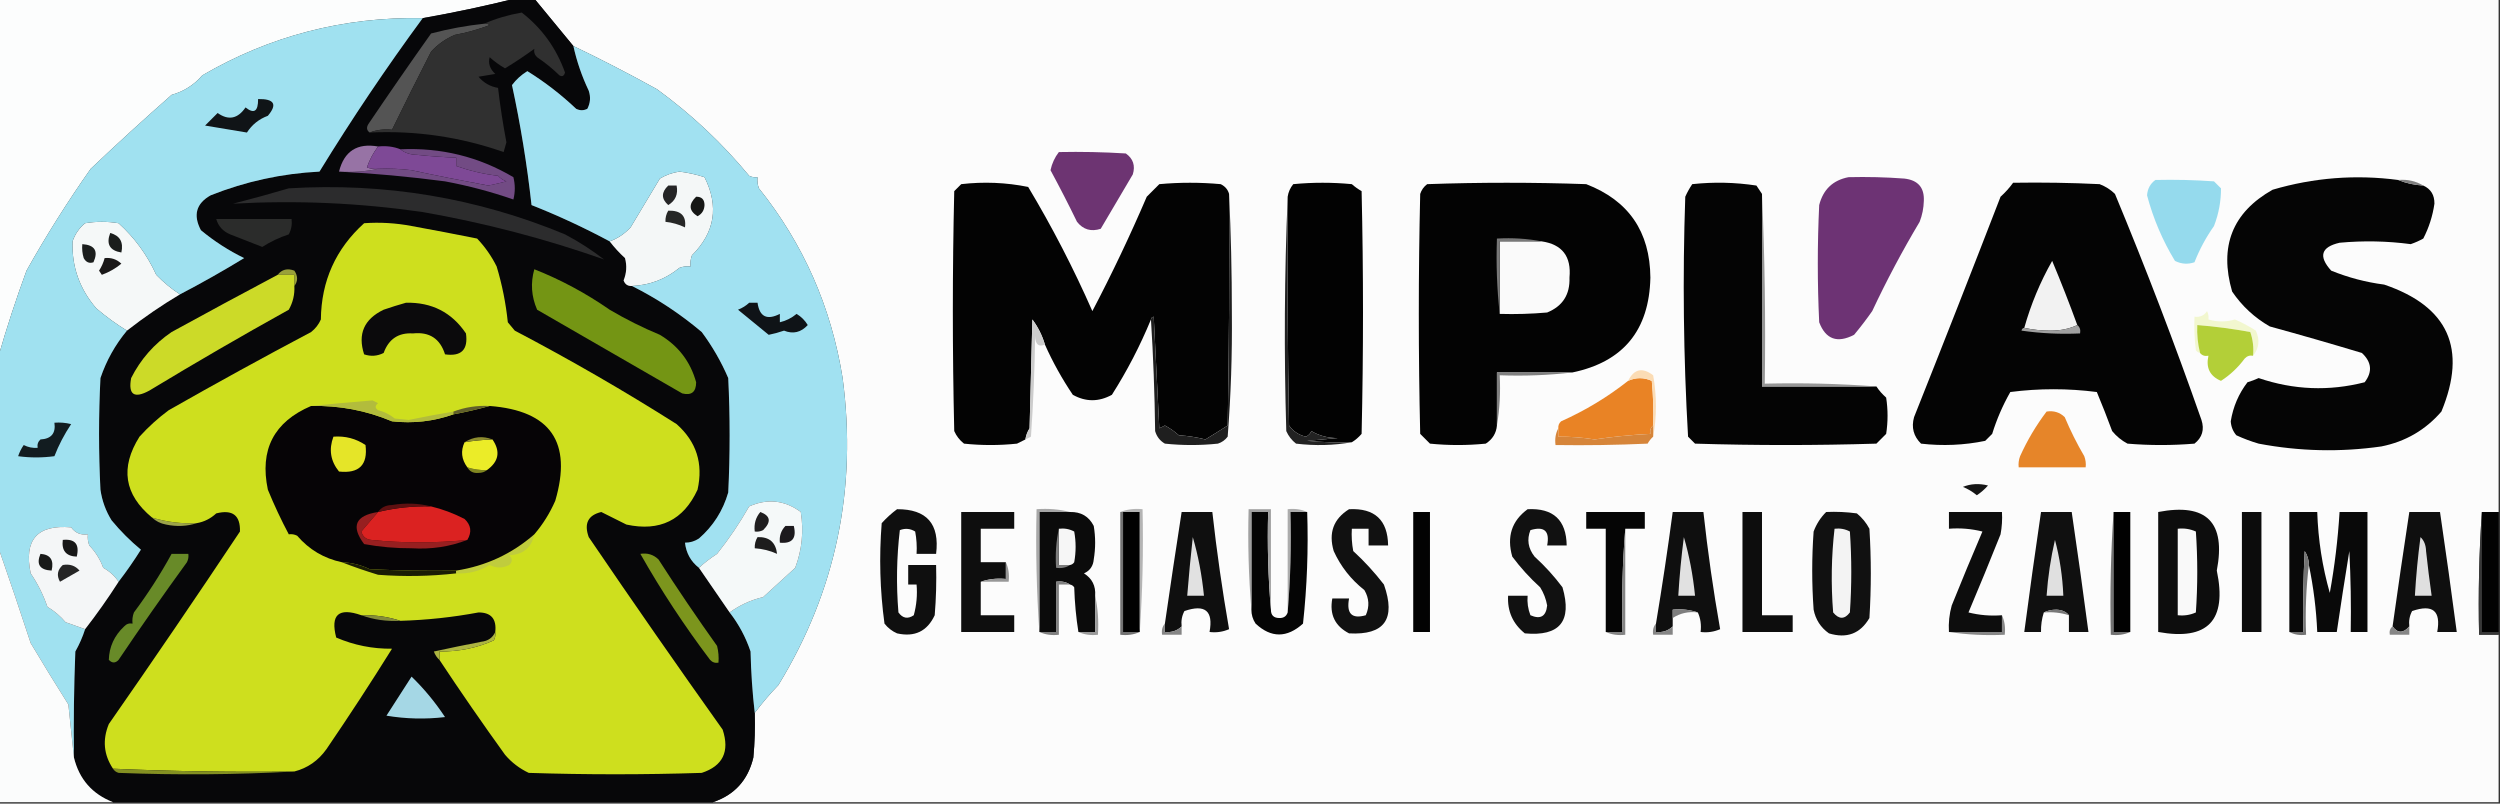 <?xml version="1.0" encoding="UTF-8"?>
<!DOCTYPE svg PUBLIC "-//W3C//DTD SVG 1.1//EN" "http://www.w3.org/Graphics/SVG/1.1/DTD/svg11.dtd">
<svg xmlns="http://www.w3.org/2000/svg" version="1.1" width="896px" height="288px" style="shape-rendering:geometricPrecision; text-rendering:geometricPrecision; image-rendering:optimizeQuality; fill-rule:evenodd; clip-rule:evenodd" xmlns:xlink="http://www.w3.org/1999/xlink">
<rect width="100%" height="100%" fill="#333333" stroke="none"/>
<g><path style="opacity:1" fill="#fcfdfd" d="M -0.5,-0.5 C 61.167,-0.5 122.833,-0.5 184.5,-0.5C 173.706,2.194 162.706,4.527 151.5,6.5C 123.143,6.005 96.81,12.838 72.5,27C 69.562,30.43 65.895,32.764 61.5,34C 51.776,42.548 42.109,51.382 32.5,60.5C 24.173,72.336 16.506,84.503 9.5,97C 5.777,107.126 2.444,117.292 -0.5,127.5C -0.5,84.833 -0.5,42.167 -0.5,-0.5 Z"/></g>
<g><path style="opacity:1" fill="#fcfcfc" d="M 191.5,-0.5 C 426.167,-0.5 660.833,-0.5 895.5,-0.5C 895.5,60.833 895.5,122.167 895.5,183.5C 893.5,183.5 891.5,183.5 889.5,183.5C 888.504,197.99 888.171,212.657 888.5,227.5C 890.833,227.5 893.167,227.5 895.5,227.5C 895.5,247.5 895.5,267.5 895.5,287.5C 682.167,287.5 468.833,287.5 255.5,287.5C 263.247,284.915 268.081,279.581 270,271.5C 270.499,266.177 270.666,260.844 270.5,255.5C 273.078,252.052 275.911,248.719 279,245.5C 299.587,211.782 307.254,175.115 302,135.5C 297.922,110.029 287.922,87.363 272,67.5C 271.51,66.207 271.343,64.873 271.5,63.5C 270.448,63.65 269.448,63.483 268.5,63C 258.807,51.286 247.807,40.953 235.5,32C 225.671,26.553 215.671,21.387 205.5,16.5C 200.863,10.858 196.197,5.191 191.5,-0.5 Z"/></g>
<g><path style="opacity:1" fill="#050505" d="M 859.5,64.5 C 862.273,65.657 865.273,66.324 868.5,66.5C 871.204,67.726 872.537,69.893 872.5,73C 871.855,77.433 870.522,81.599 868.5,85.5C 867.059,86.304 865.559,86.971 864,87.5C 855.536,86.377 847.036,86.21 838.5,87C 831.857,88.529 830.857,91.862 835.5,97C 841.618,99.484 847.951,101.15 854.5,102C 877.49,109.817 884.323,124.983 875,147.5C 869.294,154.105 862.127,158.272 853.5,160C 838.784,162.109 824.117,161.776 809.5,159C 806.756,158.197 804.089,157.197 801.5,156C 800.282,154.562 799.615,152.895 799.5,151C 800.349,145.768 802.349,141.102 805.5,137C 806.872,136.598 808.205,136.098 809.5,135.5C 822.069,139.772 834.736,140.272 847.5,137C 850.347,133.265 850.014,129.765 846.5,126.5C 835.539,123.196 824.539,120.029 813.5,117C 808.046,113.88 803.546,109.713 800,104.5C 795.284,88.28 800.117,76.114 814.5,68C 829.257,63.662 844.257,62.495 859.5,64.5 Z"/></g>
<g><path style="opacity:1" fill="#030303" d="M 440.5,69.5 C 440.667,97.169 440.5,124.835 440,152.5C 437.224,154.293 434.557,155.96 432,157.5C 428.924,156.712 425.758,156.212 422.5,156C 420.972,154.639 419.305,153.472 417.5,152.5C 416.833,152.833 416.167,153.167 415.5,153.5C 414.833,140.167 414.167,126.833 413.5,113.5C 412.893,113.624 412.56,113.957 412.5,114.5C 408.627,123.913 403.96,132.913 398.5,141.5C 393.804,144.079 389.137,144.079 384.5,141.5C 380.633,135.763 377.3,129.763 374.5,123.5C 373.538,120.243 372.038,117.243 370,114.5C 369.667,127.5 369.333,140.5 369,153.5C 368.209,154.745 367.709,156.078 367.5,157.5C 366.527,157.987 365.527,158.487 364.5,159C 358.167,159.667 351.833,159.667 345.5,159C 343.951,157.786 342.785,156.286 342,154.5C 341.333,125.833 341.333,97.167 342,68.5C 342.833,67.667 343.667,66.833 344.5,66C 352.605,65.066 360.605,65.399 368.5,67C 377.079,81.325 384.746,96.158 391.5,111.5C 398.497,98.168 404.997,84.502 411,70.5C 412.5,69 414,67.5 415.5,66C 422.833,65.333 430.167,65.333 437.5,66C 439.063,66.759 440.063,67.926 440.5,69.5 Z"/></g>
<g><path style="opacity:1" fill="#020202" d="M 484.5,158.5 C 479.156,158.666 473.823,158.499 468.5,158C 472.167,157.667 475.833,157.333 479.5,157C 475.991,157.021 472.825,156.188 470,154.5C 469.612,155.428 468.945,156.095 468,156.5C 465.463,155.903 463.463,154.57 462,152.5C 461.5,125.169 461.333,97.835 461.5,70.5C 461.751,68.83 462.418,67.33 463.5,66C 470.5,65.333 477.5,65.333 484.5,66C 485.579,66.956 486.745,67.789 488,68.5C 488.667,97.5 488.667,126.5 488,155.5C 486.961,156.71 485.794,157.71 484.5,158.5 Z"/></g>
<g><path style="opacity:1" fill="#030303" d="M 563.5,133.5 C 554.5,133.5 545.5,133.5 536.5,133.5C 536.5,139.833 536.5,146.167 536.5,152.5C 536.256,155.263 534.923,157.429 532.5,159C 525.833,159.667 519.167,159.667 512.5,159C 511.333,157.833 510.167,156.667 509,155.5C 508.333,126.833 508.333,98.167 509,69.5C 509.465,68.069 510.299,66.903 511.5,66C 530.5,65.333 549.5,65.333 568.5,66C 583.695,71.863 591.362,83.029 591.5,99.5C 591.087,118.387 581.754,129.72 563.5,133.5 Z"/></g>
<g><path style="opacity:1" fill="#040404" d="M 631.5,69.5 C 631.5,92.5 631.5,115.5 631.5,138.5C 645.167,138.5 658.833,138.5 672.5,138.5C 673.458,139.962 674.624,141.295 676,142.5C 676.667,146.833 676.667,151.167 676,155.5C 674.833,156.667 673.667,157.833 672.5,159C 650.833,159.667 629.167,159.667 607.5,159C 606.667,158.167 605.833,157.333 605,156.5C 603.35,127.92 603.017,99.253 604,70.5C 604.707,68.919 605.54,67.419 606.5,66C 614.188,65.168 621.855,65.335 629.5,66.5C 630.193,67.518 630.859,68.518 631.5,69.5 Z"/></g>
<g><path style="opacity:1" fill="#040404" d="M 721.5,65.5 C 731.839,65.334 742.172,65.5 752.5,66C 754.587,66.792 756.421,67.959 758,69.5C 769.089,96.172 779.423,123.172 789,150.5C 790.123,153.956 789.29,156.79 786.5,159C 778.5,159.667 770.5,159.667 762.5,159C 760.376,157.878 758.543,156.378 757,154.5C 755.265,149.794 753.431,145.127 751.5,140.5C 741.167,139.167 730.833,139.167 720.5,140.5C 717.8,145.236 715.634,150.236 714,155.5C 713.167,156.333 712.333,157.167 711.5,158C 703.913,159.563 696.246,159.896 688.5,159C 685.806,156.347 684.973,153.18 686,149.5C 696.495,123.148 706.828,96.815 717,70.5C 718.707,68.963 720.207,67.296 721.5,65.5 Z"/></g>
<g><path style="opacity:1" fill="#7f7f7f" d="M 859.5,64.5 C 862.829,64.215 865.829,64.882 868.5,66.5C 865.273,66.324 862.273,65.657 859.5,64.5 Z"/></g>
<g><path style="opacity:1" fill="#6d3472" d="M 379.5,54.5 C 387.507,54.334 395.507,54.5 403.5,55C 406.119,56.856 406.952,59.356 406,62.5C 402.135,69.02 398.301,75.52 394.5,82C 391.044,83.123 388.21,82.29 386,79.5C 382.953,73.239 379.787,67.073 376.5,61C 377.03,58.557 378.03,56.39 379.5,54.5 Z"/></g>
<g><path style="opacity:1" fill="#070709" d="M 184.5,-0.5 C 186.833,-0.5 189.167,-0.5 191.5,-0.5C 196.197,5.191 200.863,10.858 205.5,16.5C 206.716,22.021 208.549,27.354 211,32.5C 211.758,34.77 211.591,36.936 210.5,39C 209.167,39.667 207.833,39.667 206.5,39C 201.1,33.89 195.267,29.39 189,25.5C 186.833,26.828 185,28.494 183.5,30.5C 186.567,44.695 188.9,59.028 190.5,73.5C 200.093,77.297 209.427,81.63 218.5,86.5C 220.127,88.63 221.96,90.63 224,92.5C 224.728,95.231 224.562,97.897 223.5,100.5C 224.005,101.919 225.005,102.585 226.5,102.5C 235.454,106.982 243.787,112.482 251.5,119C 255.312,124.124 258.479,129.624 261,135.5C 261.667,149.167 261.667,162.833 261,176.5C 259.11,183.05 255.61,188.55 250.5,193C 248.975,194.009 247.308,194.509 245.5,194.5C 245.928,198.244 247.595,201.244 250.5,203.5C 254.167,208.833 257.833,214.167 261.5,219.5C 264.765,223.694 267.265,228.361 269,233.5C 269.171,241.011 269.671,248.345 270.5,255.5C 270.666,260.844 270.499,266.177 270,271.5C 268.081,279.581 263.247,284.915 255.5,287.5C 183.833,287.5 112.167,287.5 40.5,287.5C 33.049,284.594 28.382,279.261 26.5,271.5C 26.333,258.829 26.5,246.162 27,233.5C 28.454,230.929 29.62,228.262 30.5,225.5C 34.733,220.046 38.733,214.38 42.5,208.5C 45.318,204.835 47.985,201.002 50.5,197C 46.688,193.855 43.188,190.355 40,186.5C 37.909,183.155 36.576,179.488 36,175.5C 35.333,162.167 35.333,148.833 36,135.5C 38.127,129.218 41.294,123.551 45.5,118.5C 51.582,113.743 57.915,109.41 64.5,105.5C 72.274,101.444 79.941,97.111 87.5,92.5C 81.951,89.806 76.784,86.472 72,82.5C 69.144,77.08 70.311,72.913 75.5,70C 88.002,65.026 101.002,62.193 114.5,61.5C 126.126,42.546 138.46,24.213 151.5,6.5C 162.706,4.527 173.706,2.194 184.5,-0.5 Z"/></g>
<g><path style="opacity:1" fill="#724b84" d="M 143.5,53.5 C 158.122,52.844 171.622,56.177 184,63.5C 184.667,66.167 184.667,68.833 184,71.5C 176.023,68.732 167.856,66.565 159.5,65C 146.726,63.32 134.059,62.154 121.5,61.5C 126.363,61.819 131.03,61.486 135.5,60.5C 139.514,60.334 143.514,60.501 147.5,61C 155.92,62.827 165.087,64.661 175,66.5C 177.185,66.079 179.351,65.579 181.5,65C 180.328,64.581 179.328,63.915 178.5,63C 173.571,62.441 168.571,61.275 163.5,59.5C 163.5,58.5 163.5,57.5 163.5,56.5C 158.826,56.333 154.159,55.999 149.5,55.5C 147.048,55.461 145.048,54.794 143.5,53.5 Z"/></g>
<g><path style="opacity:1" fill="#9773a5" d="M 135.5,52.5 C 133.783,54.766 132.449,57.266 131.5,60C 132.793,60.49 134.127,60.657 135.5,60.5C 131.03,61.486 126.363,61.819 121.5,61.5C 123.343,54.179 128.009,51.179 135.5,52.5 Z"/></g>
<g><path style="opacity:1" fill="#7e4996" d="M 135.5,52.5 C 138.385,52.194 141.052,52.527 143.5,53.5C 145.048,54.794 147.048,55.461 149.5,55.5C 154.159,55.999 158.826,56.333 163.5,56.5C 163.5,57.5 163.5,58.5 163.5,59.5C 168.571,61.275 173.571,62.441 178.5,63C 179.328,63.915 180.328,64.581 181.5,65C 179.351,65.579 177.185,66.079 175,66.5C 165.087,64.661 155.92,62.827 147.5,61C 143.514,60.501 139.514,60.334 135.5,60.5C 134.127,60.657 132.793,60.49 131.5,60C 132.449,57.266 133.783,54.766 135.5,52.5 Z"/></g>
<g><path style="opacity:1" fill="#545454" d="M 173.5,8.5 C 174.239,8.369 174.906,8.536 175.5,9C 171.437,10.546 167.27,11.712 163,12.5C 159.731,13.884 156.897,15.884 154.5,18.5C 149.715,27.851 145.048,37.184 140.5,46.5C 137.615,46.194 134.948,46.527 132.5,47.5C 131.427,46.749 131.26,45.749 132,44.5C 139.377,33.58 146.877,22.746 154.5,12C 160.761,10.351 167.094,9.184 173.5,8.5 Z"/></g>
<g><path style="opacity:1" fill="#303030" d="M 132.5,47.5 C 134.948,46.527 137.615,46.194 140.5,46.5C 145.048,37.184 149.715,27.851 154.5,18.5C 156.897,15.884 159.731,13.884 163,12.5C 167.27,11.712 171.437,10.546 175.5,9C 174.906,8.536 174.239,8.369 173.5,8.5C 177.727,6.646 182.227,5.313 187,4.5C 194.231,10.11 199.398,17.277 202.5,26C 202.15,27.258 201.483,27.591 200.5,27C 198.017,24.594 195.35,22.427 192.5,20.5C 191.614,19.675 191.281,18.675 191.5,17.5C 188.185,19.922 184.685,22.256 181,24.5C 179.037,23.375 177.204,22.041 175.5,20.5C 174.892,22.684 175.559,24.684 177.5,26.5C 175.5,26.833 173.5,27.167 171.5,27.5C 173.358,29.697 175.692,31.03 178.5,31.5C 179.266,38.027 180.266,44.527 181.5,51C 181.167,52.167 180.833,53.333 180.5,54.5C 164.97,49.058 148.97,46.725 132.5,47.5 Z"/></g>
<g><path style="opacity:1" fill="#6d3374" d="M 662.5,63.5 C 669.175,63.334 675.842,63.5 682.5,64C 687.385,64.546 689.718,67.212 689.5,72C 689.435,74.591 688.935,77.091 688,79.5C 681.824,89.85 676.157,100.516 671,111.5C 668.955,114.423 666.788,117.257 664.5,120C 658.488,123.116 654.321,121.616 652,115.5C 651.333,101.5 651.333,87.5 652,73.5C 653.415,67.917 656.915,64.584 662.5,63.5 Z"/></g>
<g><path style="opacity:1" fill="#2c2c2d" d="M 103.5,67.5 C 137.904,65.398 170.904,70.898 202.5,84C 207.435,86.606 212.102,89.606 216.5,93C 195.451,85.581 173.785,79.914 151.5,76C 128.905,72.722 106.238,71.722 83.5,73C 90.307,71.266 96.974,69.432 103.5,67.5 Z"/></g>
<g><path style="opacity:1" fill="#f4f7f7" d="M 226.5,102.5 C 225.005,102.585 224.005,101.919 223.5,100.5C 224.562,97.897 224.728,95.231 224,92.5C 221.96,90.63 220.127,88.63 218.5,86.5C 221.33,85.49 223.83,83.823 226,81.5C 229.501,75.659 233.001,69.825 236.5,64C 238.657,62.71 240.99,61.876 243.5,61.5C 246.582,61.88 249.582,62.546 252.5,63.5C 257.732,73.953 256.232,83.286 248,91.5C 247.51,92.793 247.343,94.127 247.5,95.5C 246.127,95.343 244.793,95.51 243.5,96C 238.571,100.033 232.904,102.2 226.5,102.5 Z"/></g>
<g><path style="opacity:1" fill="#2b2c2b" d="M 77.5,78.5 C 86.5,78.5 95.5,78.5 104.5,78.5C 104.739,80.467 104.406,82.3 103.5,84C 100.121,85.107 96.954,86.607 94,88.5C 90.167,87 86.333,85.5 82.5,84C 79.921,82.924 78.254,81.091 77.5,78.5 Z"/></g>
<g><path style="opacity:1" fill="#95daed" d="M 772.5,64.5 C 779.508,64.334 786.508,64.5 793.5,65C 794.333,65.833 795.167,66.667 796,67.5C 796.029,72.103 795.196,76.603 793.5,81C 790.625,85.086 788.291,89.42 786.5,94C 784.098,94.814 781.765,94.647 779.5,93.5C 775.036,86.138 771.703,78.305 769.5,70C 769.685,67.624 770.685,65.791 772.5,64.5 Z"/></g>
<g><path style="opacity:1" fill="#fafafa" d="M 552.5,86.5 C 559.885,87.567 563.218,91.901 562.5,99.5C 562.72,105.57 560.053,109.737 554.5,112C 548.843,112.499 543.176,112.666 537.5,112.5C 537.5,103.833 537.5,95.167 537.5,86.5C 542.5,86.5 547.5,86.5 552.5,86.5 Z"/></g>
<g><path style="opacity:1" fill="#222222" d="M 461.5,70.5 C 461.333,97.835 461.5,125.169 462,152.5C 463.463,154.57 465.463,155.903 468,156.5C 468.945,156.095 469.612,155.428 470,154.5C 472.825,156.188 475.991,157.021 479.5,157C 475.833,157.333 472.167,157.667 468.5,158C 473.823,158.499 479.156,158.666 484.5,158.5C 478.013,159.654 471.346,159.821 464.5,159C 462.951,157.786 461.785,156.286 461,154.5C 460.17,126.33 460.336,98.33 461.5,70.5 Z"/></g>
<g><path style="opacity:1" fill="#787878" d="M 552.5,86.5 C 547.5,86.5 542.5,86.5 537.5,86.5C 537.5,95.167 537.5,103.833 537.5,112.5C 536.507,103.682 536.173,94.682 536.5,85.5C 542.026,85.179 547.36,85.512 552.5,86.5 Z"/></g>
<g><path style="opacity:1" fill="#f5f8f8" d="M 64.5,105.5 C 57.915,109.41 51.582,113.743 45.5,118.5C 41.699,116.183 38.032,113.517 34.5,110.5C 28.523,103.56 25.69,95.56 26,86.5C 26.883,83.898 28.383,81.731 30.5,80C 34.5,79.333 38.5,79.333 42.5,80C 48.254,85.212 52.754,91.379 56,98.5C 58.628,101.21 61.461,103.544 64.5,105.5 Z"/></g>
<g><path style="opacity:1" fill="#99a03a" d="M 105.5,102.5 C 105.5,101.167 105.5,99.833 105.5,98.5C 103.5,98.5 101.5,98.5 99.5,98.5C 101.011,96.559 103.011,96.059 105.5,97C 106.807,98.944 106.807,100.777 105.5,102.5 Z"/></g>
<g><path style="opacity:1" fill="#749514" d="M 191.5,96.5 C 200.941,100.225 209.941,105.058 218.5,111C 224.252,114.399 230.252,117.399 236.5,120C 243.126,123.954 247.46,129.621 249.5,137C 249.481,140.501 247.814,141.834 244.5,141C 227.199,131.014 209.865,121.014 192.5,111C 190.435,106.259 190.102,101.426 191.5,96.5 Z"/></g>
<g><path style="opacity:1" fill="#f2f2f2" d="M 744.5,116.5 C 741.742,117.818 738.576,118.485 735,118.5C 731.648,118.498 728.482,118.165 725.5,117.5C 727.857,109.097 731.19,101.097 735.5,93.5C 738.729,101.205 741.729,108.871 744.5,116.5 Z"/></g>
<g><path style="opacity:1" fill="#a0e1f0" d="M 151.5,6.5 C 138.46,24.213 126.126,42.546 114.5,61.5C 101.002,62.193 88.002,65.026 75.5,70C 70.311,72.913 69.144,77.08 72,82.5C 76.784,86.472 81.951,89.806 87.5,92.5C 79.941,97.111 72.274,101.444 64.5,105.5C 61.461,103.544 58.628,101.21 56,98.5C 52.754,91.379 48.254,85.212 42.5,80C 38.5,79.333 34.5,79.333 30.5,80C 28.383,81.731 26.883,83.898 26,86.5C 25.69,95.56 28.523,103.56 34.5,110.5C 38.032,113.517 41.699,116.183 45.5,118.5C 41.294,123.551 38.127,129.218 36,135.5C 35.333,148.833 35.333,162.167 36,175.5C 36.576,179.488 37.909,183.155 40,186.5C 43.188,190.355 46.688,193.855 50.5,197C 47.985,201.002 45.318,204.835 42.5,208.5C 41.109,206.429 39.276,204.762 37,203.5C 35.882,200.457 34.215,197.79 32,195.5C 31.51,194.207 31.343,192.873 31.5,191.5C 28.978,191.872 26.978,191.039 25.5,189C 13.323,187.962 8.49,193.462 11,205.5C 13.523,209.212 15.523,213.212 17,217.5C 19.46,218.958 21.627,220.791 23.5,223C 25.854,223.847 28.188,224.68 30.5,225.5C 29.62,228.262 28.454,230.929 27,233.5C 26.5,246.162 26.333,258.829 26.5,271.5C 25.833,265.321 25.167,258.988 24.5,252.5C 19.91,245.241 15.41,237.907 11,230.5C 7.236,219.04 3.403,207.707 -0.5,196.5C -0.5,173.5 -0.5,150.5 -0.5,127.5C 2.444,117.292 5.777,107.126 9.5,97C 16.506,84.503 24.173,72.336 32.5,60.5C 42.109,51.382 51.776,42.548 61.5,34C 65.895,32.764 69.562,30.43 72.5,27C 96.81,12.838 123.143,6.005 151.5,6.5 Z"/></g>
<g><path style="opacity:1" fill="#1a1818" d="M 37.5,92.5 C 39.827,92.247 41.827,92.914 43.5,94.5C 41.465,96.195 39.132,97.528 36.5,98.5C 36.167,98 35.833,97.5 35.5,97C 36.414,95.594 37.081,94.094 37.5,92.5 Z"/></g>
<g><path style="opacity:1" fill="#1b1e1d" d="M 29.5,87.5 C 33.976,87.8 35.31,89.967 33.5,94C 32.004,94.507 30.837,94.007 30,92.5C 29.506,90.866 29.34,89.199 29.5,87.5 Z"/></g>
<g><path style="opacity:1" fill="#1a1d1c" d="M 39.5,83.5 C 42.987,84.445 44.32,86.778 43.5,90.5C 39.322,89.812 37.989,87.478 39.5,83.5 Z"/></g>
<g><path style="opacity:1" fill="#101417" d="M 92.5,35.5 C 98.319,35.402 99.486,37.402 96,41.5C 92.822,42.67 90.322,44.67 88.5,47.5C 83.512,46.704 78.512,45.871 73.5,45C 75.022,43.478 76.522,41.978 78,40.5C 81.885,43.25 85.218,42.583 88,38.5C 91.043,40.929 92.543,39.929 92.5,35.5 Z"/></g>
<g><path style="opacity:1" fill="#ccda28" d="M 99.5,98.5 C 101.5,98.5 103.5,98.5 105.5,98.5C 105.5,99.833 105.5,101.167 105.5,102.5C 105.658,105.545 104.991,108.379 103.5,111C 86.596,120.386 69.929,130.052 53.5,140C 48.064,142.951 45.897,141.451 47,135.5C 50.402,128.763 55.235,123.263 61.5,119C 74.147,112.068 86.814,105.234 99.5,98.5 Z"/></g>
<g><path style="opacity:1" fill="#f2f7cf" d="M 807.5,127.5 C 807.777,124.552 807.444,121.719 806.5,119C 800.2,117.839 793.866,117.006 787.5,116.5C 787.342,119.902 787.676,123.236 788.5,126.5C 787.883,126.389 787.383,126.056 787,125.5C 786.501,121.514 786.334,117.514 786.5,113.5C 788.451,113.773 789.951,113.107 791,111.5C 791.483,112.448 791.649,113.448 791.5,114.5C 794.699,115.432 797.865,115.432 801,114.5C 803.621,115.625 806.121,116.958 808.5,118.5C 809.999,121.809 809.666,124.809 807.5,127.5 Z"/></g>
<g><path style="opacity:1" fill="#a1a1a1" d="M 744.5,116.5 C 745.404,117.209 745.737,118.209 745.5,119.5C 738.468,119.83 731.468,119.497 724.5,118.5C 724.624,117.893 724.957,117.56 725.5,117.5C 728.482,118.165 731.648,118.498 735,118.5C 738.576,118.485 741.742,117.818 744.5,116.5 Z"/></g>
<g><path style="opacity:1" fill="#a1e1f1" d="M 205.5,16.5 C 215.671,21.387 225.671,26.553 235.5,32C 247.807,40.953 258.807,51.286 268.5,63C 269.448,63.483 270.448,63.65 271.5,63.5C 271.343,64.873 271.51,66.207 272,67.5C 287.922,87.363 297.922,110.029 302,135.5C 307.254,175.115 299.587,211.782 279,245.5C 275.911,248.719 273.078,252.052 270.5,255.5C 269.671,248.345 269.171,241.011 269,233.5C 267.265,228.361 264.765,223.694 261.5,219.5C 265.095,216.871 269.095,215.037 273.5,214C 277.323,210.511 281.157,207.011 285,203.5C 287.431,197.051 288.098,190.385 287,183.5C 281.21,179.255 275.043,178.589 268.5,181.5C 265.122,187.451 261.289,193.118 257,198.5C 254.648,200.03 252.481,201.697 250.5,203.5C 247.595,201.244 245.928,198.244 245.5,194.5C 247.308,194.509 248.975,194.009 250.5,193C 255.61,188.55 259.11,183.05 261,176.5C 261.667,162.833 261.667,149.167 261,135.5C 258.479,129.624 255.312,124.124 251.5,119C 243.787,112.482 235.454,106.982 226.5,102.5C 232.904,102.2 238.571,100.033 243.5,96C 244.793,95.51 246.127,95.343 247.5,95.5C 247.343,94.127 247.51,92.793 248,91.5C 256.232,83.286 257.732,73.953 252.5,63.5C 249.582,62.546 246.582,61.88 243.5,61.5C 240.99,61.876 238.657,62.71 236.5,64C 233.001,69.825 229.501,75.659 226,81.5C 223.83,83.823 221.33,85.49 218.5,86.5C 209.427,81.63 200.093,77.297 190.5,73.5C 188.9,59.028 186.567,44.695 183.5,30.5C 185,28.494 186.833,26.828 189,25.5C 195.267,29.39 201.1,33.89 206.5,39C 207.833,39.667 209.167,39.667 210.5,39C 211.591,36.936 211.758,34.77 211,32.5C 208.549,27.354 206.716,22.021 205.5,16.5 Z"/></g>
<g><path style="opacity:1" fill="#0f1317" d="M 268.5,108.5 C 269.5,108.5 270.5,108.5 271.5,108.5C 272.202,113.518 274.869,114.851 279.5,112.5C 279.5,113.5 279.5,114.5 279.5,115.5C 281.698,114.986 283.698,113.986 285.5,112.5C 287.167,113.5 288.5,114.833 289.5,116.5C 287.061,119.148 284.228,119.815 281,118.5C 279.091,119.156 277.258,119.656 275.5,120C 271.863,117.001 268.196,114.001 264.5,111C 266.066,110.392 267.4,109.558 268.5,108.5 Z"/></g>
<g><path style="opacity:1" fill="#262726" d="M 239.5,75.5 C 244.045,75.374 246.045,77.374 245.5,81.5C 243.271,80.423 240.937,79.756 238.5,79.5C 238.433,78.041 238.766,76.708 239.5,75.5 Z"/></g>
<g><path style="opacity:1" fill="#161715" d="M 249.5,70.5 C 251.484,70.484 252.484,71.484 252.5,73.5C 252.42,75.33 251.587,76.663 250,77.5C 246.88,75.533 246.713,73.199 249.5,70.5 Z"/></g>
<g><path style="opacity:1" fill="#252526" d="M 239.5,66.5 C 240.5,66.5 241.5,66.5 242.5,66.5C 243.093,69.596 242.093,71.929 239.5,73.5C 236.962,71.26 236.962,68.927 239.5,66.5 Z"/></g>
<g><path style="opacity:1" fill="#b3cf38" d="M 807.5,127.5 C 806.325,127.281 805.325,127.614 804.5,128.5C 802.107,131.729 799.274,134.396 796,136.5C 792.035,134.833 790.535,131.833 791.5,127.5C 790.209,127.737 789.209,127.404 788.5,126.5C 787.676,123.236 787.342,119.902 787.5,116.5C 793.866,117.006 800.2,117.839 806.5,119C 807.444,121.719 807.777,124.552 807.5,127.5 Z"/></g>
<g><path style="opacity:1" fill="#cccccc" d="M 374.5,123.5 C 372.242,124.447 371.075,123.447 371,120.5C 370.833,132.514 370.333,144.514 369.5,156.5C 368.817,156.863 368.15,157.196 367.5,157.5C 367.709,156.078 368.209,154.745 369,153.5C 369.333,140.5 369.667,127.5 370,114.5C 372.038,117.243 373.538,120.243 374.5,123.5 Z"/></g>
<g><path style="opacity:1" fill="#808080" d="M 563.5,133.5 C 555.016,134.493 546.349,134.826 537.5,134.5C 537.823,140.69 537.49,146.69 536.5,152.5C 536.5,146.167 536.5,139.833 536.5,133.5C 545.5,133.5 554.5,133.5 563.5,133.5 Z"/></g>
<g><path style="opacity:1" fill="#969696" d="M 631.5,69.5 C 632.497,91.994 632.831,114.661 632.5,137.5C 646.01,137.171 659.344,137.504 672.5,138.5C 658.833,138.5 645.167,138.5 631.5,138.5C 631.5,115.5 631.5,92.5 631.5,69.5 Z"/></g>
<g><path style="opacity:1" fill="#e98325" d="M 592.5,152.5 C 591.596,153.209 591.263,154.209 591.5,155.5C 584.807,155.837 578.14,156.503 571.5,157.5C 567.192,156.799 562.859,156.466 558.5,156.5C 558.5,155.5 558.5,154.5 558.5,153.5C 558.414,152.504 558.748,151.671 559.5,151C 568.184,147.118 576.184,142.284 583.5,136.5C 586.335,135.214 589.168,135.214 592,136.5C 592.499,141.823 592.666,147.156 592.5,152.5 Z"/></g>
<g><path style="opacity:1" fill="#fbdcb5" d="M 592.5,156.5 C 592.5,155.167 592.5,153.833 592.5,152.5C 592.666,147.156 592.499,141.823 592,136.5C 589.168,135.214 586.335,135.214 583.5,136.5C 585.638,132.216 588.638,131.55 592.5,134.5C 593.819,141.99 593.819,149.323 592.5,156.5 Z"/></g>
<g><path style="opacity:1" fill="#1f1f1f" d="M 440.5,69.5 C 441.167,83.496 441.5,97.663 441.5,112C 441.651,126.923 441.151,141.756 440,156.5C 439.097,157.701 437.931,158.535 436.5,159C 430.167,159.667 423.833,159.667 417.5,159C 415.741,157.992 414.574,156.492 414,154.5C 413.831,140.994 413.331,127.66 412.5,114.5C 412.56,113.957 412.893,113.624 413.5,113.5C 414.167,126.833 414.833,140.167 415.5,153.5C 416.167,153.167 416.833,152.833 417.5,152.5C 419.305,153.472 420.972,154.639 422.5,156C 425.758,156.212 428.924,156.712 432,157.5C 434.557,155.96 437.224,154.293 440,152.5C 440.5,124.835 440.667,97.169 440.5,69.5 Z"/></g>
<g><path style="opacity:1" fill="#d6853a" d="M 592.5,152.5 C 592.5,153.833 592.5,155.167 592.5,156.5C 591.733,157.172 591.066,158.005 590.5,159C 579.505,159.5 568.505,159.667 557.5,159.5C 557.205,157.265 557.539,155.265 558.5,153.5C 558.5,154.5 558.5,155.5 558.5,156.5C 562.859,156.466 567.192,156.799 571.5,157.5C 578.14,156.503 584.807,155.837 591.5,155.5C 591.263,154.209 591.596,153.209 592.5,152.5 Z"/></g>
<g><path style="opacity:1" fill="#e68529" d="M 733.5,147.5 C 736.044,147.104 738.211,147.771 740,149.5C 742.038,154.339 744.371,159.005 747,163.5C 747.49,164.793 747.657,166.127 747.5,167.5C 739.5,167.5 731.5,167.5 723.5,167.5C 723.343,166.127 723.51,164.793 724,163.5C 726.591,157.761 729.758,152.428 733.5,147.5 Z"/></g>
<g><path style="opacity:1" fill="#121c20" d="M 19.5,151.5 C 21.527,151.338 23.527,151.505 25.5,152C 23.047,155.679 21.047,159.512 19.5,163.5C 15.108,164.088 10.774,164.088 6.5,163.5C 6.977,162.069 7.643,160.736 8.5,159.5C 10.071,160.309 11.738,160.643 13.5,160.5C 13.281,159.325 13.614,158.325 14.5,157.5C 18.38,157.29 20.047,155.29 19.5,151.5 Z"/></g>
<g><path style="opacity:1" fill="#151515" d="M 703.5,174.5 C 706.304,173.362 709.304,173.195 712.5,174C 711.315,175.353 709.981,176.52 708.5,177.5C 706.971,176.237 705.305,175.237 703.5,174.5 Z"/></g>
<g><path style="opacity:1" fill="#0e0e0e" d="M 360.5,201.5 C 360.5,203.5 360.5,205.5 360.5,207.5C 357.287,207.19 354.287,207.523 351.5,208.5C 351.5,212.5 351.5,216.5 351.5,220.5C 355.5,220.5 359.5,220.5 363.5,220.5C 363.5,222.5 363.5,224.5 363.5,226.5C 357.167,226.5 350.833,226.5 344.5,226.5C 344.5,212.167 344.5,197.833 344.5,183.5C 350.833,183.5 357.167,183.5 363.5,183.5C 363.5,185.5 363.5,187.5 363.5,189.5C 359.5,189.5 355.5,189.5 351.5,189.5C 351.5,193.5 351.5,197.5 351.5,201.5C 354.5,201.5 357.5,201.5 360.5,201.5 Z"/></g>
<g><path style="opacity:1" fill="#0b0b0b" d="M 383.5,183.5 C 387.433,183.411 390.266,185.078 392,188.5C 392.667,192.5 392.667,196.5 392,200.5C 391.803,202.861 390.636,204.528 388.5,205.5C 391.422,207.343 392.755,210.01 392.5,213.5C 392.5,217.833 392.5,222.167 392.5,226.5C 390.5,226.5 388.5,226.5 386.5,226.5C 385.673,221.349 385.173,216.016 385,210.5C 384.617,209.944 384.117,209.611 383.5,209.5C 382.081,208.549 380.415,208.216 378.5,208.5C 378.5,214.5 378.5,220.5 378.5,226.5C 376.5,226.5 374.5,226.5 372.5,226.5C 372.5,212.167 372.5,197.833 372.5,183.5C 376.167,183.5 379.833,183.5 383.5,183.5 Z"/></g>
<g><path style="opacity:1" fill="#727272" d="M 401.5,183.5 C 401.833,183.5 402.167,183.5 402.5,183.5C 402.5,197.833 402.5,212.167 402.5,226.5C 404.5,226.5 406.5,226.5 408.5,226.5C 406.393,227.468 404.059,227.802 401.5,227.5C 401.5,212.833 401.5,198.167 401.5,183.5 Z"/></g>
<g><path style="opacity:1" fill="#010101" d="M 402.5,183.5 C 404.5,183.5 406.5,183.5 408.5,183.5C 408.5,197.833 408.5,212.167 408.5,226.5C 406.5,226.5 404.5,226.5 402.5,226.5C 402.5,212.167 402.5,197.833 402.5,183.5 Z"/></g>
<g><path style="opacity:1" fill="#b4b4b4" d="M 401.5,183.5 C 403.948,182.527 406.615,182.194 409.5,182.5C 409.829,197.343 409.496,212.01 408.5,226.5C 408.5,212.167 408.5,197.833 408.5,183.5C 406.5,183.5 404.5,183.5 402.5,183.5C 402.167,183.5 401.833,183.5 401.5,183.5 Z"/></g>
<g><path style="opacity:1" fill="#0f0f0f" d="M 423.5,224.5 C 421.886,226.075 419.886,226.741 417.5,226.5C 417.5,225.5 417.5,224.5 417.5,223.5C 419.427,210.155 421.427,196.822 423.5,183.5C 427.167,183.5 430.833,183.5 434.5,183.5C 436.067,197.567 438.067,211.567 440.5,225.5C 438.257,226.474 435.924,226.808 433.5,226.5C 434.91,218.936 431.91,216.436 424.5,219C 423.594,220.699 423.261,222.533 423.5,224.5 Z"/></g>
<g><path style="opacity:1" fill="#acacac" d="M 468.5,183.5 C 466.5,183.5 464.5,183.5 462.5,183.5C 462.828,195.678 462.495,207.678 461.5,219.5C 461.5,207.167 461.5,194.833 461.5,182.5C 464.059,182.198 466.393,182.532 468.5,183.5 Z"/></g>
<g><path style="opacity:1" fill="#050505" d="M 455.5,218.5 C 455.484,220.484 456.484,221.484 458.5,221.5C 460.038,221.547 461.038,220.88 461.5,219.5C 462.495,207.678 462.828,195.678 462.5,183.5C 464.5,183.5 466.5,183.5 468.5,183.5C 468.944,196.907 468.444,210.24 467,223.5C 461.23,228.689 455.563,228.689 450,223.5C 448.991,221.975 448.491,220.308 448.5,218.5C 448.5,206.833 448.5,195.167 448.5,183.5C 450.5,183.5 452.5,183.5 454.5,183.5C 454.172,195.345 454.505,207.012 455.5,218.5 Z"/></g>
<g><path style="opacity:1" fill="#020202" d="M 506.5,183.5 C 508.5,183.5 510.5,183.5 512.5,183.5C 512.5,197.833 512.5,212.167 512.5,226.5C 510.5,226.5 508.5,226.5 506.5,226.5C 506.5,212.167 506.5,197.833 506.5,183.5 Z"/></g>
<g><path style="opacity:1" fill="#050505" d="M 582.5,189.5 C 581.505,201.655 581.171,213.989 581.5,226.5C 579.5,226.5 577.5,226.5 575.5,226.5C 575.5,214.167 575.5,201.833 575.5,189.5C 573.167,189.5 570.833,189.5 568.5,189.5C 568.5,187.5 568.5,185.5 568.5,183.5C 575.5,183.5 582.5,183.5 589.5,183.5C 589.5,185.5 589.5,187.5 589.5,189.5C 587.167,189.5 584.833,189.5 582.5,189.5 Z"/></g>
<g><path style="opacity:1" fill="#0f0f0f" d="M 608.5,219.5 C 605.713,218.523 602.713,218.19 599.5,218.5C 599.5,219.5 599.5,220.5 599.5,221.5C 599.5,222.5 599.5,223.5 599.5,224.5C 597.886,226.075 595.886,226.741 593.5,226.5C 593.5,225.5 593.5,224.5 593.5,223.5C 595.718,210.195 597.718,196.862 599.5,183.5C 603.167,183.5 606.833,183.5 610.5,183.5C 612.035,197.579 614.035,211.579 616.5,225.5C 614.257,226.474 611.924,226.808 609.5,226.5C 609.802,223.941 609.468,221.607 608.5,219.5 Z"/></g>
<g><path style="opacity:1" fill="#0d0d0d" d="M 624.5,183.5 C 626.833,183.5 629.167,183.5 631.5,183.5C 631.5,195.833 631.5,208.167 631.5,220.5C 635.167,220.5 638.833,220.5 642.5,220.5C 642.5,222.5 642.5,224.5 642.5,226.5C 636.5,226.5 630.5,226.5 624.5,226.5C 624.5,212.167 624.5,197.833 624.5,183.5 Z"/></g>
<g><path style="opacity:1" fill="#111111" d="M 654.5,183.5 C 658.182,183.335 661.848,183.501 665.5,184C 667.378,185.543 668.878,187.376 670,189.5C 670.667,200.167 670.667,210.833 670,221.5C 666.723,227.109 661.89,228.942 655.5,227C 652.533,224.9 650.7,222.066 650,218.5C 649.333,209.167 649.333,199.833 650,190.5C 651.012,187.798 652.512,185.465 654.5,183.5 Z"/></g>
<g><path style="opacity:1" fill="#0d0d0d" d="M 717.5,220.5 C 717.5,222.5 717.5,224.5 717.5,226.5C 711.167,226.5 704.833,226.5 698.5,226.5C 698.299,223.272 698.633,220.105 699.5,217C 703.069,208.126 706.736,199.293 710.5,190.5C 706.555,189.509 702.555,189.176 698.5,189.5C 698.5,187.5 698.5,185.5 698.5,183.5C 704.833,183.5 711.167,183.5 717.5,183.5C 717.664,186.187 717.497,188.854 717,191.5C 713.264,200.874 709.431,210.207 705.5,219.5C 709.445,220.491 713.445,220.824 717.5,220.5 Z"/></g>
<g><path style="opacity:1" fill="#101010" d="M 741.5,220.5 C 740.486,219.235 738.986,218.569 737,218.5C 735.293,218.508 733.793,218.842 732.5,219.5C 731.781,221.764 731.448,224.097 731.5,226.5C 729.5,226.5 727.5,226.5 725.5,226.5C 727.393,212.141 729.393,197.808 731.5,183.5C 735.167,183.5 738.833,183.5 742.5,183.5C 744.609,197.821 746.609,212.154 748.5,226.5C 746.167,226.5 743.833,226.5 741.5,226.5C 741.5,224.5 741.5,222.5 741.5,220.5 Z"/></g>
<g><path style="opacity:1" fill="#727272" d="M 757.5,183.5 C 757.5,197.833 757.5,212.167 757.5,226.5C 759.5,226.5 761.5,226.5 763.5,226.5C 761.393,227.468 759.059,227.802 756.5,227.5C 756.171,212.657 756.504,197.99 757.5,183.5 Z"/></g>
<g><path style="opacity:1" fill="#010101" d="M 757.5,183.5 C 759.5,183.5 761.5,183.5 763.5,183.5C 763.5,197.833 763.5,212.167 763.5,226.5C 761.5,226.5 759.5,226.5 757.5,226.5C 757.5,212.167 757.5,197.833 757.5,183.5 Z"/></g>
<g><path style="opacity:1" fill="#0d0d0d" d="M 773.5,183.5 C 790.831,180.164 797.831,187.164 794.5,204.5C 798.266,222.398 791.266,229.731 773.5,226.5C 773.5,212.167 773.5,197.833 773.5,183.5 Z"/></g>
<g><path style="opacity:1" fill="#0c0c0c" d="M 803.5,183.5 C 805.833,183.5 808.167,183.5 810.5,183.5C 810.5,197.833 810.5,212.167 810.5,226.5C 808.167,226.5 805.833,226.5 803.5,226.5C 803.5,212.167 803.5,197.833 803.5,183.5 Z"/></g>
<g><path style="opacity:1" fill="#090909" d="M 827.5,202.5 C 827.509,200.692 827.009,199.025 826,197.5C 825.5,207.161 825.334,216.828 825.5,226.5C 823.833,226.5 822.167,226.5 820.5,226.5C 820.5,212.167 820.5,197.833 820.5,183.5C 823.833,183.5 827.167,183.5 830.5,183.5C 830.822,193.433 832.322,203.1 835,212.5C 836.742,202.898 837.909,193.232 838.5,183.5C 841.833,183.5 845.167,183.5 848.5,183.5C 848.5,197.833 848.5,212.167 848.5,226.5C 846.5,226.5 844.5,226.5 842.5,226.5C 842.666,216.828 842.5,207.161 842,197.5C 840.417,207.168 838.917,216.834 837.5,226.5C 835.167,226.5 832.833,226.5 830.5,226.5C 830.152,218.412 829.152,210.412 827.5,202.5 Z"/></g>
<g><path style="opacity:1" fill="#0f0f0f" d="M 863.5,224.5 C 861.318,227.015 859.318,227.015 857.5,224.5C 859.418,210.823 861.418,197.157 863.5,183.5C 867.167,183.5 870.833,183.5 874.5,183.5C 876.609,197.819 878.609,212.152 880.5,226.5C 878.167,226.5 875.833,226.5 873.5,226.5C 874.91,218.936 871.91,216.436 864.5,219C 863.594,220.699 863.261,222.533 863.5,224.5 Z"/></g>
<g><path style="opacity:1" fill="#020202" d="M 889.5,183.5 C 891.5,183.5 893.5,183.5 895.5,183.5C 895.5,197.833 895.5,212.167 895.5,226.5C 893.5,226.5 891.5,226.5 889.5,226.5C 889.5,212.167 889.5,197.833 889.5,183.5 Z"/></g>
<g><path style="opacity:1" fill="#383838" d="M 889.5,183.5 C 889.5,197.833 889.5,212.167 889.5,226.5C 891.5,226.5 893.5,226.5 895.5,226.5C 895.5,226.833 895.5,227.167 895.5,227.5C 893.167,227.5 890.833,227.5 888.5,227.5C 888.171,212.657 888.504,197.99 889.5,183.5 Z"/></g>
<g><path style="opacity:1" fill="#9ca44a" d="M 54.5,185.5 C 59.678,187.085 65.012,187.752 70.5,187.5C 67.024,188.643 63.358,188.81 59.5,188C 57.509,187.626 55.842,186.793 54.5,185.5 Z"/></g>
<g><path style="opacity:1" fill="#a0a0a0" d="M 455.5,218.5 C 454.505,207.012 454.172,195.345 454.5,183.5C 452.5,183.5 450.5,183.5 448.5,183.5C 448.5,195.167 448.5,206.833 448.5,218.5C 447.505,206.678 447.172,194.678 447.5,182.5C 450.167,182.5 452.833,182.5 455.5,182.5C 455.5,194.5 455.5,206.5 455.5,218.5 Z"/></g>
<g><path style="opacity:1" fill="#0f0f0f" d="M 321.5,182.5 C 332.158,182.445 336.825,187.778 335.5,198.5C 333.167,198.5 330.833,198.5 328.5,198.5C 328.664,195.813 328.497,193.146 328,190.5C 326.274,189.424 324.441,189.257 322.5,190C 321.349,199.756 321.182,209.589 322,219.5C 323.523,221.62 325.356,221.953 327.5,220.5C 328.489,216.893 328.823,213.226 328.5,209.5C 327.5,209.5 326.5,209.5 325.5,209.5C 325.5,207.167 325.5,204.833 325.5,202.5C 328.833,202.5 332.167,202.5 335.5,202.5C 335.666,208.509 335.499,214.509 335,220.5C 332.318,226.257 327.818,228.424 321.5,227C 319.714,226.215 318.214,225.049 317,223.5C 315.375,211.596 315.042,199.596 316,187.5C 317.73,185.598 319.563,183.931 321.5,182.5 Z"/></g>
<g><path style="opacity:1" fill="#f6f6f6" d="M 379.5,189.5 C 381.467,189.261 383.301,189.594 385,190.5C 385.667,194.167 385.667,197.833 385,201.5C 384.617,202.056 384.117,202.389 383.5,202.5C 382.167,202.5 380.833,202.5 379.5,202.5C 379.5,198.167 379.5,193.833 379.5,189.5 Z"/></g>
<g><path style="opacity:1" fill="#111111" d="M 547.5,182.5 C 556.702,182.037 561.368,186.37 561.5,195.5C 559.167,195.5 556.833,195.5 554.5,195.5C 555.493,190.325 553.493,188.491 548.5,190C 547.17,193.368 547.67,196.535 550,199.5C 553.703,202.867 557.036,206.534 560,210.5C 563.518,222.649 559.018,228.149 546.5,227C 542.197,223.558 540.197,219.058 540.5,213.5C 542.833,213.5 545.167,213.5 547.5,213.5C 547.292,215.92 547.626,218.253 548.5,220.5C 552.105,222.091 554.105,220.924 554.5,217C 554.091,214.679 553.257,212.513 552,210.5C 548.297,207.133 544.964,203.466 542,199.5C 539.959,192.351 541.792,186.685 547.5,182.5 Z"/></g>
<g><path style="opacity:1" fill="#848484" d="M 582.5,189.5 C 582.5,202.167 582.5,214.833 582.5,227.5C 579.941,227.802 577.607,227.468 575.5,226.5C 577.5,226.5 579.5,226.5 581.5,226.5C 581.171,213.989 581.505,201.655 582.5,189.5 Z"/></g>
<g><path style="opacity:1" fill="#f3f3f3" d="M 657.5,189.5 C 659.467,189.261 661.301,189.594 663,190.5C 663.667,200.167 663.667,209.833 663,219.5C 661.084,222.033 659.084,222.033 657,219.5C 656.193,209.423 656.36,199.423 657.5,189.5 Z"/></g>
<g><path style="opacity:1" fill="#f9f9f9" d="M 780.5,189.5 C 782.792,189.244 784.959,189.577 787,190.5C 787.667,200.167 787.667,209.833 787,219.5C 784.959,220.423 782.792,220.756 780.5,220.5C 780.5,210.167 780.5,199.833 780.5,189.5 Z"/></g>
<g><path style="opacity:1" fill="#7d7d7d" d="M 379.5,189.5 C 379.5,193.833 379.5,198.167 379.5,202.5C 380.833,202.5 382.167,202.5 383.5,202.5C 382.081,203.451 380.415,203.784 378.5,203.5C 378.181,198.637 378.514,193.97 379.5,189.5 Z"/></g>
<g><path style="opacity:1" fill="#f5f9f9" d="M 261.5,219.5 C 257.833,214.167 254.167,208.833 250.5,203.5C 252.481,201.697 254.648,200.03 257,198.5C 261.289,193.118 265.122,187.451 268.5,181.5C 275.043,178.589 281.21,179.255 287,183.5C 288.098,190.385 287.431,197.051 285,203.5C 281.157,207.011 277.323,210.511 273.5,214C 269.095,215.037 265.095,216.871 261.5,219.5 Z"/></g>
<g><path style="opacity:1" fill="#1d1d1d" d="M 271.5,192.5 C 275.693,192.362 278.027,194.362 278.5,198.5C 275.996,197.361 273.33,196.694 270.5,196.5C 270.433,195.041 270.766,193.708 271.5,192.5 Z"/></g>
<g><path style="opacity:1" fill="#1c1a1d" d="M 281.5,188.5 C 282.5,188.5 283.5,188.5 284.5,188.5C 285.575,192.938 283.908,194.938 279.5,194.5C 279.253,192.142 279.919,190.142 281.5,188.5 Z"/></g>
<g><path style="opacity:1" fill="#1f1e1f" d="M 272.5,183.5 C 276.164,184.867 276.497,187.034 273.5,190C 272.552,190.483 271.552,190.649 270.5,190.5C 270.166,187.812 270.832,185.479 272.5,183.5 Z"/></g>
<g><path style="opacity:1" fill="#dfdfdf" d="M 867.5,192.5 C 868.777,193.694 869.444,195.36 869.5,197.5C 870.075,202.855 870.741,208.188 871.5,213.5C 869.5,213.5 867.5,213.5 865.5,213.5C 865.906,206.472 866.573,199.472 867.5,192.5 Z"/></g>
<g><path style="opacity:1" fill="#a7a7a7" d="M 383.5,183.5 C 379.833,183.5 376.167,183.5 372.5,183.5C 372.5,197.833 372.5,212.167 372.5,226.5C 371.504,212.01 371.171,197.343 371.5,182.5C 375.702,182.183 379.702,182.517 383.5,183.5 Z"/></g>
<g><path style="opacity:1" fill="#e1e1e1" d="M 427.5,192.5 C 429.431,199.125 430.764,206.125 431.5,213.5C 429.5,213.5 427.5,213.5 425.5,213.5C 426.057,206.489 426.724,199.489 427.5,192.5 Z"/></g>
<g><path style="opacity:1" fill="#e1e1e1" d="M 603.5,192.5 C 605.431,199.125 606.764,206.125 607.5,213.5C 605.5,213.5 603.5,213.5 601.5,213.5C 601.92,206.474 602.587,199.474 603.5,192.5 Z"/></g>
<g><path style="opacity:1" fill="#f4f6f7" d="M 42.5,208.5 C 38.733,214.38 34.733,220.046 30.5,225.5C 28.188,224.68 25.854,223.847 23.5,223C 21.627,220.791 19.46,218.958 17,217.5C 15.523,213.212 13.523,209.212 11,205.5C 8.49,193.462 13.323,187.962 25.5,189C 26.978,191.039 28.978,191.872 31.5,191.5C 31.343,192.873 31.51,194.207 32,195.5C 34.215,197.79 35.882,200.457 37,203.5C 39.276,204.762 41.109,206.429 42.5,208.5 Z"/></g>
<g><path style="opacity:1" fill="#252525" d="M 22.5,202.5 C 24.977,202.051 26.977,202.717 28.5,204.5C 26.172,205.824 23.839,207.157 21.5,208.5C 20.23,206.243 20.564,204.243 22.5,202.5 Z"/></g>
<g><path style="opacity:1" fill="#191a19" d="M 14.5,198.5 C 18.068,198.759 19.401,200.759 18.5,204.5C 14.261,204.28 12.928,202.28 14.5,198.5 Z"/></g>
<g><path style="opacity:1" fill="#171717" d="M 22.5,193.5 C 26.908,193.062 28.575,195.062 27.5,199.5C 23.686,199.349 22.019,197.349 22.5,193.5 Z"/></g>
<g><path style="opacity:1" fill="#cedf1e" d="M 157.5,236.5 C 157.5,235.5 157.5,234.5 157.5,233.5C 164.397,233.577 170.897,232.243 177,229.5C 177.483,228.552 177.649,227.552 177.5,226.5C 178.02,221.827 176.02,219.493 171.5,219.5C 162.243,221.232 152.909,222.232 143.5,222.5C 139.081,221.028 134.414,220.362 129.5,220.5C 121.362,217.642 118.362,220.309 120.5,228.5C 126.885,231.244 133.551,232.577 140.5,232.5C 132.988,244.551 125.154,256.551 117,268.5C 114.066,272.623 110.232,275.29 105.5,276.5C 83.807,276.789 62.14,276.456 40.5,275.5C 37.168,270.507 36.668,265.174 39,259.5C 54.914,236.673 70.581,213.673 86,190.5C 86.171,184.687 83.338,182.52 77.5,184C 75.473,185.879 73.14,187.046 70.5,187.5C 65.012,187.752 59.678,187.085 54.5,185.5C 44.502,177.252 43.002,167.585 50,156.5C 53.201,152.964 56.701,149.797 60.5,147C 77.403,137.384 94.403,128.051 111.5,119C 113.049,117.786 114.215,116.286 115,114.5C 115.151,100.702 120.317,89.202 130.5,80C 136.193,79.595 141.859,79.928 147.5,81C 155.364,82.428 163.198,83.928 171,85.5C 173.816,88.453 176.149,91.787 178,95.5C 179.968,102.039 181.301,108.705 182,115.5C 182.833,116.5 183.667,117.5 184.5,118.5C 204.42,128.95 223.754,140.117 242.5,152C 249.602,158.307 252.102,166.14 250,175.5C 244.963,186.434 236.463,190.601 224.5,188C 221.495,186.497 218.495,184.997 215.5,183.5C 210.747,184.643 209.247,187.643 211,192.5C 226.754,215.675 242.754,238.675 259,261.5C 261.579,269.35 259.079,274.517 251.5,277C 230.833,277.667 210.167,277.667 189.5,277C 186.178,275.428 183.344,273.261 181,270.5C 172.884,259.242 165.05,247.909 157.5,236.5 Z"/></g>
<g><path style="opacity:1" fill="#1a1c04" d="M 122.5,201.5 C 126.056,201.642 129.39,202.476 132.5,204C 142.828,204.5 153.161,204.666 163.5,204.5C 163.5,204.833 163.5,205.167 163.5,205.5C 154.194,206.554 144.861,206.721 135.5,206C 131.009,204.637 126.676,203.137 122.5,201.5 Z"/></g>
<g><path style="opacity:1" fill="#c0cc3d" d="M 191.5,191.5 C 190.524,196.302 187.524,198.802 182.5,199C 183.731,200.183 183.731,201.349 182.5,202.5C 180.197,203.681 177.863,203.681 175.5,202.5C 171.85,204.746 167.85,205.746 163.5,205.5C 163.5,205.167 163.5,204.833 163.5,204.5C 174.133,202.843 183.466,198.51 191.5,191.5 Z"/></g>
<g><path style="opacity:1" fill="#060406" d="M 111.5,145.5 C 121.578,145.271 131.245,147.104 140.5,151C 148.061,151.847 155.395,151.013 162.5,148.5C 166.985,147.66 171.319,146.66 175.5,145.5C 197.337,147.169 205.171,158.502 199,179.5C 197.067,183.917 194.567,187.917 191.5,191.5C 183.466,198.51 174.133,202.843 163.5,204.5C 153.161,204.666 142.828,204.5 132.5,204C 129.39,202.476 126.056,201.642 122.5,201.5C 116.11,200.138 110.777,196.971 106.5,192C 105.552,191.517 104.552,191.351 103.5,191.5C 100.777,186.381 98.277,181.048 96,175.5C 92.987,161.191 98.153,151.191 111.5,145.5 Z"/></g>
<g><path style="opacity:1" fill="#971f20" d="M 135.5,183.5 C 133.523,185.814 131.523,188.147 129.5,190.5C 129.962,192.291 131.129,193.291 133,193.5C 144.492,194.681 155.992,194.681 167.5,193.5C 161.196,195.945 154.53,196.945 147.5,196.5C 141.779,196.526 136.112,196.026 130.5,195C 125.694,188.591 127.36,184.758 135.5,183.5 Z"/></g>
<g><path style="opacity:1" fill="#db2221" d="M 154.5,181.5 C 158.568,182.472 162.568,183.972 166.5,186C 168.837,188.194 169.17,190.694 167.5,193.5C 155.992,194.681 144.492,194.681 133,193.5C 131.129,193.291 129.962,192.291 129.5,190.5C 131.523,188.147 133.523,185.814 135.5,183.5C 141.731,181.994 148.064,181.327 154.5,181.5 Z"/></g>
<g><path style="opacity:1" fill="#5f1011" d="M 154.5,181.5 C 148.064,181.327 141.731,181.994 135.5,183.5C 136.589,181.883 138.256,181.05 140.5,181C 145.352,180.185 150.019,180.352 154.5,181.5 Z"/></g>
<g><path style="opacity:1" fill="#818721" d="M 167.5,167.5 C 169.764,168.219 172.097,168.552 174.5,168.5C 173.726,169.147 172.726,169.48 171.5,169.5C 169.645,169.66 168.312,168.993 167.5,167.5 Z"/></g>
<g><path style="opacity:1" fill="#ebec28" d="M 176.5,157.5 C 179.444,161.783 178.777,165.45 174.5,168.5C 172.097,168.552 169.764,168.219 167.5,167.5C 165.373,164.627 165.04,161.627 166.5,158.5C 169.807,157.949 173.14,157.616 176.5,157.5 Z"/></g>
<g><path style="opacity:1" fill="#e5e528" d="M 119.5,156.5 C 123.741,156.185 127.574,157.185 131,159.5C 131.882,166.618 128.716,169.784 121.5,169C 118.45,165.246 117.784,161.08 119.5,156.5 Z"/></g>
<g><path style="opacity:1" fill="#8d8c2f" d="M 176.5,157.5 C 173.14,157.616 169.807,157.949 166.5,158.5C 169.708,156.469 173.041,156.135 176.5,157.5 Z"/></g>
<g><path style="opacity:1" fill="#b2bc3c" d="M 162.5,147.5 C 162.5,147.833 162.5,148.167 162.5,148.5C 155.395,151.013 148.061,151.847 140.5,151C 131.245,147.104 121.578,145.271 111.5,145.5C 118.683,144.768 126.016,144.102 133.5,143.5C 134.167,143.833 134.833,144.167 135.5,144.5C 134.359,145.425 134.359,146.259 135.5,147C 137.725,147.561 139.725,148.561 141.5,150C 143.167,150.167 144.833,150.333 146.5,150.5C 151.886,149.39 157.219,148.39 162.5,147.5 Z"/></g>
<g><path style="opacity:1" fill="#605f2b" d="M 175.5,145.5 C 171.319,146.66 166.985,147.66 162.5,148.5C 162.5,148.167 162.5,147.833 162.5,147.5C 166.661,145.937 170.995,145.271 175.5,145.5 Z"/></g>
<g><path style="opacity:1" fill="#0b0a0c" d="M 145.5,108.5 C 154.752,108.293 161.919,111.96 167,119.5C 167.833,125.333 165.333,127.833 159.5,127C 157.722,121.361 153.889,118.861 148,119.5C 142.811,119.174 139.311,121.508 137.5,126.5C 135.235,127.647 132.902,127.814 130.5,127C 128.141,119.71 130.475,114.376 137.5,111C 140.251,110.057 142.917,109.224 145.5,108.5 Z"/></g>
<g><path style="opacity:1" fill="#979797" d="M 360.5,201.5 C 361.468,203.607 361.802,205.941 361.5,208.5C 358.167,208.5 354.833,208.5 351.5,208.5C 354.287,207.523 357.287,207.19 360.5,207.5C 360.5,205.5 360.5,203.5 360.5,201.5 Z"/></g>
<g><path style="opacity:1" fill="#e0e0e0" d="M 736.5,193.5 C 738.213,199.919 739.213,206.586 739.5,213.5C 737.5,213.5 735.5,213.5 733.5,213.5C 733.977,206.716 734.977,200.049 736.5,193.5 Z"/></g>
<g><path style="opacity:1" fill="#111111" d="M 483.5,182.5 C 492.702,182.037 497.368,186.37 497.5,195.5C 495.167,195.5 492.833,195.5 490.5,195.5C 490.5,193.5 490.5,191.5 490.5,189.5C 488.5,189.5 486.5,189.5 484.5,189.5C 484.336,192.187 484.503,194.854 485,197.5C 488.979,201.148 492.645,205.148 496,209.5C 500.375,221.868 496.208,227.702 483.5,227C 478.436,224.371 476.436,220.204 477.5,214.5C 479.5,214.5 481.5,214.5 483.5,214.5C 482.502,219.939 484.502,221.939 489.5,220.5C 490.877,217.423 490.71,214.423 489,211.5C 484.161,207.672 480.494,203.005 478,197.5C 476.087,190.97 477.92,185.97 483.5,182.5 Z"/></g>
<g><path style="opacity:1" fill="#688a28" d="M 61.5,198.5 C 63.5,198.5 65.5,198.5 67.5,198.5C 67.65,199.552 67.483,200.552 67,201.5C 58.598,213.058 50.431,224.724 42.5,236.5C 41.349,237.731 40.183,237.731 39,236.5C 39.135,231.823 40.968,227.823 44.5,224.5C 45.325,223.614 46.325,223.281 47.5,223.5C 47.343,222.127 47.51,220.793 48,219.5C 53.023,212.774 57.523,205.774 61.5,198.5 Z"/></g>
<g><path style="opacity:1" fill="#fbfcfc" d="M -0.5,196.5 C 3.403,207.707 7.236,219.04 11,230.5C 15.41,237.907 19.91,245.241 24.5,252.5C 25.167,258.988 25.833,265.321 26.5,271.5C 28.382,279.261 33.049,284.594 40.5,287.5C 26.833,287.5 13.167,287.5 -0.5,287.5C -0.5,257.167 -0.5,226.833 -0.5,196.5 Z"/></g>
<g><path style="opacity:1" fill="#808080" d="M 383.5,209.5 C 382.167,209.5 380.833,209.5 379.5,209.5C 379.5,215.5 379.5,221.5 379.5,227.5C 376.941,227.802 374.607,227.468 372.5,226.5C 374.5,226.5 376.5,226.5 378.5,226.5C 378.5,220.5 378.5,214.5 378.5,208.5C 380.415,208.216 382.081,208.549 383.5,209.5 Z"/></g>
<g><path style="opacity:1" fill="#747474" d="M 827.5,202.5 C 826.507,210.65 826.174,218.983 826.5,227.5C 824.265,227.795 822.265,227.461 820.5,226.5C 822.167,226.5 823.833,226.5 825.5,226.5C 825.334,216.828 825.5,207.161 826,197.5C 827.009,199.025 827.509,200.692 827.5,202.5 Z"/></g>
<g><path style="opacity:1" fill="#7e7e7e" d="M 608.5,219.5 C 605.145,219.091 602.145,219.758 599.5,221.5C 599.5,220.5 599.5,219.5 599.5,218.5C 602.713,218.19 605.713,218.523 608.5,219.5 Z"/></g>
<g><path style="opacity:1" fill="#787878" d="M 732.5,219.5 C 733.793,218.842 735.293,218.508 737,218.5C 738.986,218.569 740.486,219.235 741.5,220.5C 738.609,219.597 735.609,219.264 732.5,219.5 Z"/></g>
<g><path style="opacity:1" fill="#848c3a" d="M 129.5,220.5 C 134.414,220.362 139.081,221.028 143.5,222.5C 138.566,222.771 133.9,222.104 129.5,220.5 Z"/></g>
<g><path style="opacity:1" fill="#7c951d" d="M 229.5,198.5 C 232.044,198.104 234.211,198.771 236,200.5C 242.753,211.006 249.753,221.34 257,231.5C 257.495,233.473 257.662,235.473 257.5,237.5C 256.325,237.719 255.325,237.386 254.5,236.5C 245.279,224.305 236.945,211.639 229.5,198.5 Z"/></g>
<g><path style="opacity:1" fill="#9b9b9b" d="M 392.5,213.5 C 393.486,217.97 393.819,222.637 393.5,227.5C 390.941,227.802 388.607,227.468 386.5,226.5C 388.5,226.5 390.5,226.5 392.5,226.5C 392.5,222.167 392.5,217.833 392.5,213.5 Z"/></g>
<g><path style="opacity:1" fill="#858585" d="M 417.5,223.5 C 417.5,224.5 417.5,225.5 417.5,226.5C 419.886,226.741 421.886,226.075 423.5,224.5C 423.5,225.5 423.5,226.5 423.5,227.5C 421.167,227.5 418.833,227.5 416.5,227.5C 416.232,225.901 416.566,224.568 417.5,223.5 Z"/></g>
<g><path style="opacity:1" fill="#858585" d="M 593.5,223.5 C 593.5,224.5 593.5,225.5 593.5,226.5C 595.886,226.741 597.886,226.075 599.5,224.5C 599.5,225.5 599.5,226.5 599.5,227.5C 597.167,227.5 594.833,227.5 592.5,227.5C 592.232,225.901 592.566,224.568 593.5,223.5 Z"/></g>
<g><path style="opacity:1" fill="#878787" d="M 717.5,220.5 C 718.468,222.607 718.802,224.941 718.5,227.5C 711.646,227.824 704.979,227.491 698.5,226.5C 704.833,226.5 711.167,226.5 717.5,226.5C 717.5,224.5 717.5,222.5 717.5,220.5 Z"/></g>
<g><path style="opacity:1" fill="#868686" d="M 857.5,224.5 C 859.318,227.015 861.318,227.015 863.5,224.5C 863.5,225.5 863.5,226.5 863.5,227.5C 861.167,227.5 858.833,227.5 856.5,227.5C 856.263,226.209 856.596,225.209 857.5,224.5 Z"/></g>
<g><path style="opacity:1" fill="#adb541" d="M 177.5,226.5 C 177.649,227.552 177.483,228.552 177,229.5C 170.897,232.243 164.397,233.577 157.5,233.5C 157.5,234.5 157.5,235.5 157.5,236.5C 156.609,235.739 155.942,234.739 155.5,233.5C 161.148,232.27 166.815,231.104 172.5,230C 174.907,229.743 176.573,228.576 177.5,226.5 Z"/></g>
<g><path style="opacity:1" fill="#a5d7e5" d="M 147.5,242.5 C 151.96,246.808 155.96,251.641 159.5,257C 152.476,257.831 145.476,257.664 138.5,256.5C 141.511,251.805 144.511,247.138 147.5,242.5 Z"/></g>
<g><path style="opacity:1" fill="#849022" d="M 40.5,275.5 C 62.14,276.456 83.807,276.789 105.5,276.5C 84.671,277.663 63.671,277.829 42.5,277C 41.584,276.722 40.917,276.222 40.5,275.5 Z"/></g>
</svg>
